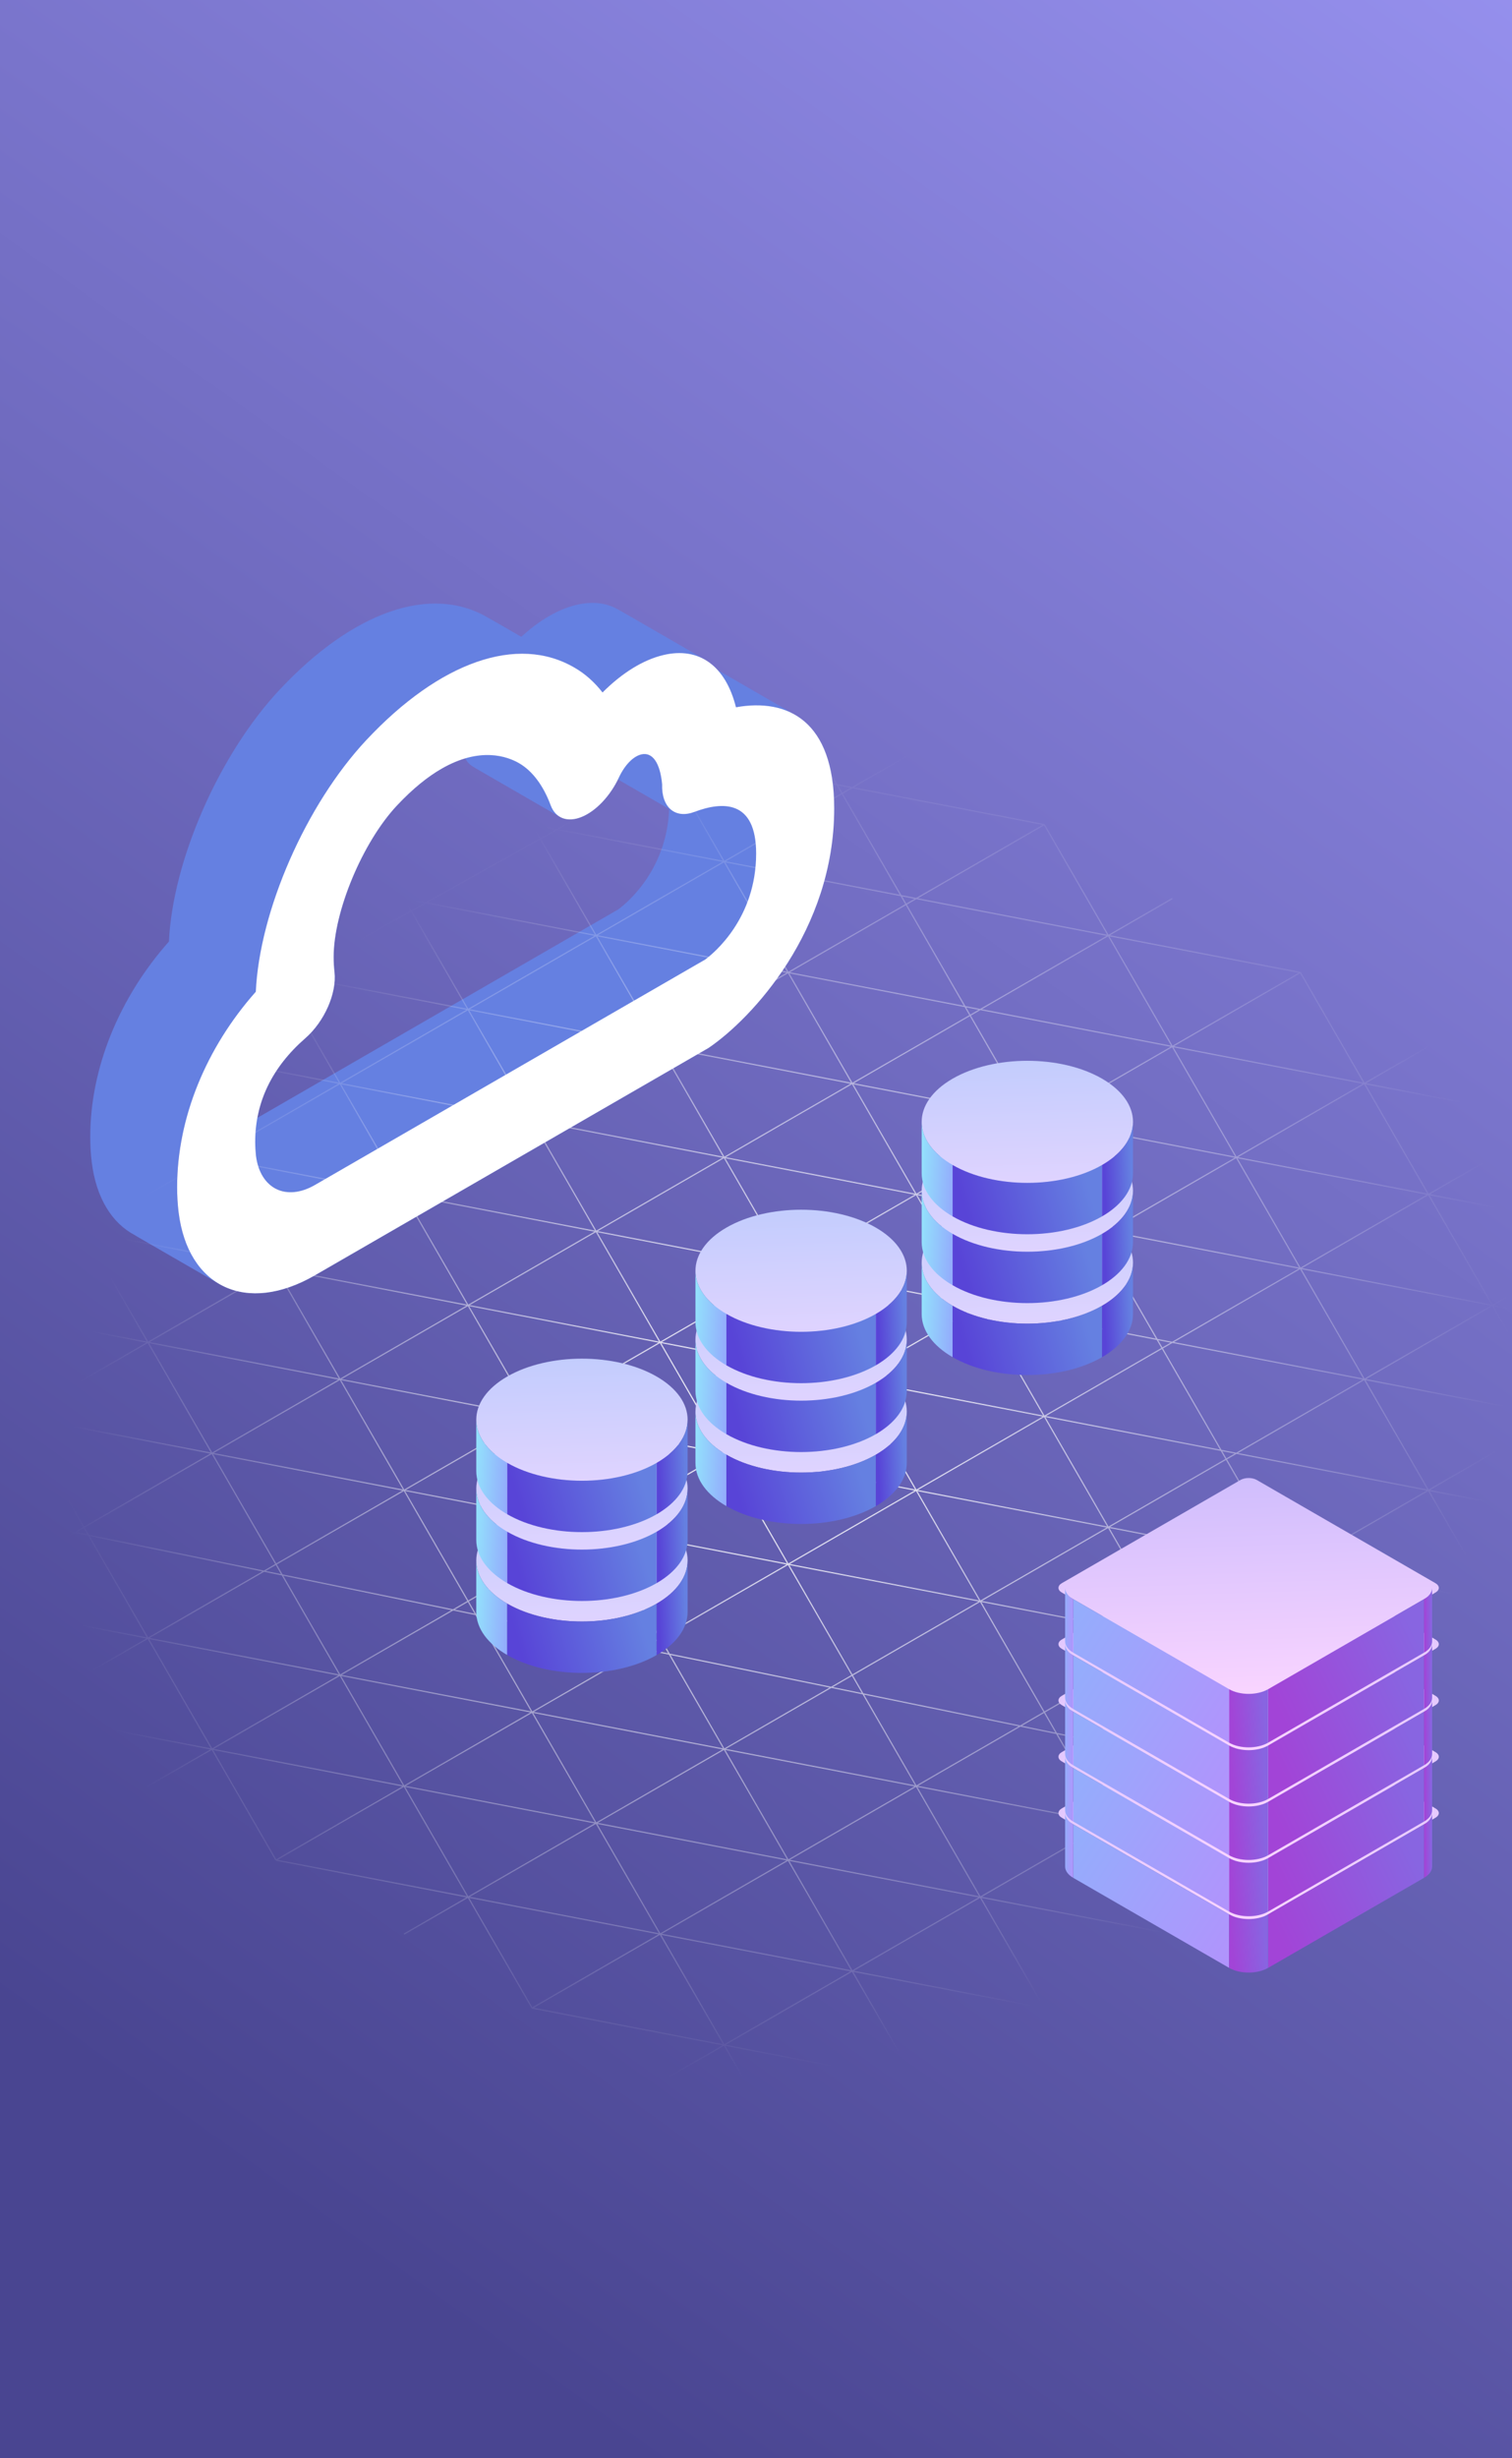 <svg width="1290" height="2096" viewBox="0 0 1290 2096" fill="none" xmlns="http://www.w3.org/2000/svg">
<rect x="0" y="0" width="1290" height="2096" fill="#333333" stroke="none"/>
<g clip-path="url(#clip0_1514_15977)">
<rect width="1290" height="2096" fill="url(#paint0_linear_1514_15977)"/>
<path fill-rule="evenodd" clip-rule="evenodd" d="M232.462 1011.99C241.853 1018.45 254.864 1018.46 268.699 1010.47L601.667 818.23C609.293 812.594 645.12 782.979 645.12 727.84C645.12 707.695 639.582 696.645 631.341 691.356L557.214 648.559C565.455 653.847 570.993 664.898 570.993 685.042C570.993 740.181 535.166 769.797 527.54 775.433L194.572 967.672C180.737 975.66 167.726 975.649 158.335 969.197L232.462 1011.99Z" fill="#6580E1"/>
<path fill-rule="evenodd" clip-rule="evenodd" d="M631.341 691.354C620.852 684.622 605.984 687.224 592.577 692.291C585.883 694.835 579.73 694.738 574.915 692.08L500.788 649.282C505.603 651.941 511.756 652.037 518.45 649.494C531.857 644.427 546.725 641.825 557.214 648.556L631.341 691.354Z" fill="#6580E1"/>
<path fill-rule="evenodd" clip-rule="evenodd" d="M574.915 692.083C573.997 691.577 573.129 690.978 572.314 690.286C567.222 685.963 564.589 678.328 564.906 668.803C563.775 656.364 560.365 648.001 555.293 644.641L481.166 601.844C486.238 605.204 489.648 613.567 490.779 626.006C490.462 635.531 493.095 643.166 498.187 647.489C499.002 648.18 499.87 648.779 500.788 649.286L574.915 692.083Z" fill="#6580E1"/>
<path fill-rule="evenodd" clip-rule="evenodd" d="M555.293 644.636C552.907 643.055 550.152 642.581 547.093 643.312C540.002 645.057 532.875 652.599 527.982 663.086C524.38 670.777 519.53 677.956 513.949 683.856C508.366 689.757 502.263 694.16 496.284 696.597C490.303 699.031 484.678 699.391 480.013 697.64C479.266 697.36 478.549 697.027 477.862 696.644L403.735 653.847C404.422 654.23 405.139 654.563 405.886 654.843C410.551 656.594 416.176 656.234 422.157 653.8C428.136 651.363 434.239 646.96 439.822 641.059C445.402 635.159 450.253 627.98 453.855 620.289C458.748 609.802 465.875 602.26 472.966 600.515C476.025 599.784 478.779 600.258 481.166 601.839L555.293 644.636Z" fill="#6580E1"/>
<path fill-rule="evenodd" clip-rule="evenodd" d="M477.862 696.645C474.257 694.633 471.498 691.225 469.811 686.661C463.552 669.829 454.263 657.442 442.975 650.868L368.848 608.07C380.136 614.645 389.425 627.032 395.684 643.864C397.371 648.428 400.13 651.836 403.735 653.848L477.862 696.645Z" fill="#6580E1"/>
<path fill-rule="evenodd" clip-rule="evenodd" d="M442.974 650.867C432.819 644.948 409.511 636.572 376.613 655.566C365.093 662.217 352.34 672.275 338.588 686.953C309.354 718.155 284.648 777.239 284.648 815.936C284.648 820.518 284.881 824.849 285.38 828.989C287.378 847.049 276.723 871.144 260.54 885.262C232.105 910.034 217.721 939.787 217.721 973.709C217.721 978.021 217.987 981.949 218.387 985.607C219.94 997.875 225.083 1006.92 232.462 1011.99L158.335 969.193C150.956 964.124 145.813 955.077 144.26 942.81C143.86 939.152 143.594 935.224 143.594 930.912C143.594 896.99 157.978 867.237 186.413 842.464C202.596 828.347 213.251 804.252 211.253 786.192C210.754 782.052 210.52 777.72 210.52 773.138C210.52 734.441 235.227 675.358 264.461 644.156C278.213 629.478 290.966 619.42 302.486 612.768C335.384 593.775 358.692 602.15 368.847 608.069L442.974 650.867Z" fill="#6580E1"/>
<path fill-rule="evenodd" clip-rule="evenodd" d="M490.121 569.317C499.146 574.502 507.136 581.595 514.062 590.495L439.935 547.698C433.009 538.798 425.019 531.705 415.994 526.52L490.121 569.317Z" fill="#6580E1"/>
<path fill-rule="evenodd" clip-rule="evenodd" d="M514.063 590.499C530.377 574.149 548.358 562.767 565.806 558.623C579.373 555.365 591.328 556.794 601.209 562.407L527.082 519.61C517.201 513.997 505.246 512.567 491.679 515.826C474.231 519.97 456.25 531.352 439.936 547.702L514.063 590.499Z" fill="#6580E1"/>
<path fill-rule="evenodd" clip-rule="evenodd" d="M601.209 562.399C613.784 569.542 623.001 583.463 627.905 603.121L553.778 560.323C548.874 540.666 539.657 526.745 527.082 519.602L601.209 562.399Z" fill="#6580E1"/>
<path fill-rule="evenodd" clip-rule="evenodd" d="M627.905 603.125C645.459 599.982 662.379 601.142 676.364 608.471L602.237 565.674C588.252 558.345 571.332 557.185 553.778 560.327L627.905 603.125Z" fill="#6580E1"/>
<path fill-rule="evenodd" clip-rule="evenodd" d="M676.364 608.465C697.341 619.459 711.713 644.332 711.713 689.383C711.713 793.268 641.591 868.445 604.53 893.576L268.632 1087.51C238.332 1104.98 210.273 1107.06 189.195 1096.04L115.068 1053.25C136.146 1064.27 164.205 1062.18 194.505 1044.71L530.403 850.779C567.464 825.648 637.586 750.47 637.586 646.585C637.586 601.535 623.214 576.662 602.237 565.668L676.364 608.465Z" fill="#6580E1"/>
<path fill-rule="evenodd" clip-rule="evenodd" d="M189.195 1096.05C169.738 1085.88 156.228 1064.54 152.393 1033.84C151.537 1026.9 151.114 1019.66 151.127 1012.16C151.127 953.673 175.734 893.57 218.254 845.687C221.417 776.786 260.94 686.2 312.584 631.047C375.248 564.141 441.71 540.979 490.122 569.322L415.995 526.525C367.583 498.182 301.121 521.344 238.457 588.25C186.813 643.402 147.29 733.989 144.127 802.89C101.607 850.772 77 910.876 77 969.365C76.987 976.865 77.41 984.108 78.266 991.044C82.101 1021.75 95.611 1043.08 115.068 1053.26L189.195 1096.05Z" fill="#6580E1"/>
<path fill-rule="evenodd" clip-rule="evenodd" d="M217.721 973.707C217.721 978.019 217.988 981.947 218.387 985.605C221.917 1013.49 243.993 1024.73 268.699 1010.46L601.667 818.225C609.292 812.59 645.119 782.972 645.119 727.834C645.119 682.052 616.518 683.241 592.577 692.288C584.608 695.317 577.405 694.603 572.314 690.28C567.223 685.958 564.59 678.321 564.907 668.796C563.243 650.505 556.65 641.028 547.094 643.311C540.001 645.057 532.876 652.597 527.981 663.086C524.38 670.777 519.53 677.954 513.948 683.855C508.367 689.756 502.262 694.159 496.283 696.596C490.303 699.03 484.677 699.39 480.012 697.639C475.348 695.888 471.82 692.091 469.812 686.659C463.552 669.827 454.262 657.44 442.974 650.865C432.819 644.946 409.511 636.571 376.614 655.564C365.093 662.216 352.34 672.274 338.589 686.952C309.354 718.154 284.648 777.237 284.648 815.934C284.648 820.516 284.881 824.848 285.38 828.988C287.378 847.048 276.723 871.143 260.541 885.26C232.106 910.033 217.721 939.784 217.721 973.707ZM152.393 1033.83C151.538 1026.9 151.115 1019.66 151.128 1012.15C151.128 953.666 175.734 893.563 218.254 845.68C221.417 776.779 260.941 686.193 312.584 631.04C375.249 564.135 441.709 540.973 490.123 569.315C499.146 574.501 507.137 581.593 514.063 590.493C530.379 574.143 548.359 562.76 565.806 558.617C596.639 551.212 619.148 568.019 627.905 603.123C671.79 595.267 711.713 614.303 711.713 689.386C711.713 793.271 641.59 868.449 604.531 893.58L268.632 1087.51C210.363 1121.11 160.384 1097.8 152.393 1033.83Z" fill="white"/>
<path d="M781.696 640.073L-310.755 1270.8M890.941 703.145L-201.51 1333.87M890.941 703.145L1327.92 1460.02L-310.755 1144.65L-201.51 1333.87M890.941 703.145L563.206 640.073L1109.43 1586.16L-201.51 1333.87M1000.19 766.218L-92.265 1396.94M1109.43 829.291L16.98 1460.02M1109.43 829.291L1437.17 1396.94L-201.51 1081.58L16.98 1460.02M1109.43 829.291L453.961 703.145L1000.19 1649.24L16.98 1460.02M1218.68 892.363L126.225 1523.09M1327.92 955.436L235.47 1586.16M1327.92 955.436L1546.41 1333.87L-92.265 1018.51L235.47 1586.16M1327.92 955.436L344.716 766.218L890.941 1712.31L235.47 1586.16M1437.17 1018.51L344.716 1649.24M1546.41 1081.58L453.961 1712.31M1546.41 1081.58L1655.66 1270.8L16.98 955.436L453.961 1712.31M1546.41 1081.58L235.47 829.291L781.696 1775.38L453.961 1712.31M1655.66 1144.65L563.206 1775.38M672.451 597L-420 1207.73L1218.68 1543.09L672.451 597ZM1764.9 1207.73L672.451 1838.45L126.225 892.363L1764.9 1207.73Z" stroke="url(#paint1_radial_1514_15977)"/>
<circle cx="73.612" cy="73.612" r="73.612" transform="matrix(0.866 0.5 -0.866 0.5 876.5 1003.05)" fill="url(#paint2_linear_1514_15977)"/>
<path d="M786.344 1076.67C786.344 1091.04 796.435 1104.05 812.75 1113.47V1157.29C796.435 1147.87 786.344 1134.86 786.344 1120.48V1076.67Z" fill="url(#paint3_linear_1514_15977)"/>
<path d="M812.75 1113.47C847.958 1133.8 905.042 1133.8 940.25 1113.47V1157.29C905.042 1177.62 847.958 1177.62 812.75 1157.29V1113.47Z" fill="url(#paint4_linear_1514_15977)"/>
<path d="M966.656 1076.67C966.656 1091.04 956.565 1104.05 940.25 1113.47V1157.29C956.565 1147.87 966.656 1134.86 966.656 1120.48V1076.67Z" fill="url(#paint5_linear_1514_15977)"/>
<circle cx="73.612" cy="73.612" r="73.612" transform="matrix(0.866 0.5 -0.866 0.5 876.5 941.715)" fill="url(#paint6_linear_1514_15977)"/>
<path d="M786.344 1015.33C786.344 1029.7 796.435 1042.71 812.75 1052.13V1095.95C796.435 1086.53 786.344 1073.52 786.344 1059.14V1015.33Z" fill="url(#paint7_linear_1514_15977)"/>
<path d="M812.75 1052.13C847.958 1072.46 905.042 1072.46 940.25 1052.13V1095.95C905.042 1116.28 847.958 1116.28 812.75 1095.95V1052.13Z" fill="url(#paint8_linear_1514_15977)"/>
<path d="M966.656 1015.33C966.656 1029.7 956.565 1042.71 940.25 1052.13V1095.95C956.565 1086.53 966.656 1073.52 966.656 1059.14V1015.33Z" fill="url(#paint9_linear_1514_15977)"/>
<circle cx="73.612" cy="73.612" r="73.612" transform="matrix(0.866 0.5 -0.866 0.5 876.5 883)" fill="url(#paint10_linear_1514_15977)"/>
<path d="M786.344 956.613C786.344 970.987 796.435 984 812.75 993.419V1037.24C796.435 1027.82 786.344 1014.8 786.344 1000.43V956.613Z" fill="url(#paint11_linear_1514_15977)"/>
<path d="M812.75 993.418C847.958 1013.75 905.042 1013.75 940.25 993.418V1037.23C905.042 1057.56 847.958 1057.56 812.75 1037.23V993.418Z" fill="url(#paint12_linear_1514_15977)"/>
<path d="M966.656 956.613C966.656 970.987 956.565 984 940.25 993.419V1037.24C956.565 1027.82 966.656 1014.8 966.656 1000.43V956.613Z" fill="url(#paint13_linear_1514_15977)"/>
<circle cx="73.612" cy="73.612" r="73.612" transform="matrix(0.866 0.5 -0.866 0.5 683.5 1130.05)" fill="url(#paint14_linear_1514_15977)"/>
<path d="M593.344 1203.67C593.344 1218.04 603.435 1231.05 619.75 1240.47V1284.29C603.435 1274.87 593.344 1261.86 593.344 1247.48V1203.67Z" fill="url(#paint15_linear_1514_15977)"/>
<path d="M619.75 1240.47C654.958 1260.8 712.042 1260.8 747.25 1240.47V1284.29C712.042 1304.62 654.958 1304.62 619.75 1284.29V1240.47Z" fill="url(#paint16_linear_1514_15977)"/>
<path d="M773.656 1203.67C773.656 1218.04 763.565 1231.05 747.25 1240.47V1284.29C763.565 1274.87 773.656 1261.86 773.656 1247.48V1203.67Z" fill="url(#paint17_linear_1514_15977)"/>
<circle cx="73.612" cy="73.612" r="73.612" transform="matrix(0.866 0.5 -0.866 0.5 683.5 1068.71)" fill="url(#paint18_linear_1514_15977)"/>
<path d="M593.344 1142.33C593.344 1156.7 603.435 1169.71 619.75 1179.13V1222.95C603.435 1213.53 593.344 1200.52 593.344 1186.14V1142.33Z" fill="url(#paint19_linear_1514_15977)"/>
<path d="M619.75 1179.13C654.958 1199.46 712.042 1199.46 747.25 1179.13V1222.95C712.042 1243.28 654.958 1243.28 619.75 1222.95V1179.13Z" fill="url(#paint20_linear_1514_15977)"/>
<path d="M773.656 1142.33C773.656 1156.7 763.565 1169.71 747.25 1179.13V1222.95C763.565 1213.53 773.656 1200.52 773.656 1186.14V1142.33Z" fill="url(#paint21_linear_1514_15977)"/>
<circle cx="73.612" cy="73.612" r="73.612" transform="matrix(0.866 0.5 -0.866 0.5 683.5 1010)" fill="url(#paint22_linear_1514_15977)"/>
<path d="M593.344 1083.61C593.344 1097.99 603.435 1111 619.75 1120.42V1164.24C603.435 1154.82 593.344 1141.8 593.344 1127.43V1083.61Z" fill="url(#paint23_linear_1514_15977)"/>
<path d="M619.75 1120.42C654.958 1140.75 712.042 1140.75 747.25 1120.42V1164.23C712.042 1184.56 654.958 1184.56 619.75 1164.23V1120.42Z" fill="url(#paint24_linear_1514_15977)"/>
<path d="M773.656 1083.61C773.656 1097.99 763.565 1111 747.25 1120.42V1164.24C763.565 1154.82 773.656 1141.8 773.656 1127.43V1083.61Z" fill="url(#paint25_linear_1514_15977)"/>
<circle cx="73.612" cy="73.612" r="73.612" transform="matrix(0.866 0.5 -0.866 0.5 496.5 1257.05)" fill="url(#paint26_linear_1514_15977)"/>
<path d="M406.344 1330.67C406.344 1345.04 416.435 1358.05 432.75 1367.47V1411.29C416.435 1401.87 406.344 1388.86 406.344 1374.48V1330.67Z" fill="url(#paint27_linear_1514_15977)"/>
<path d="M432.75 1367.47C467.958 1387.8 525.042 1387.8 560.25 1367.47V1411.29C525.042 1431.62 467.958 1431.62 432.75 1411.29V1367.47Z" fill="url(#paint28_linear_1514_15977)"/>
<path d="M586.656 1330.67C586.656 1345.04 576.565 1358.05 560.25 1367.47V1411.29C576.565 1401.87 586.656 1388.86 586.656 1374.48V1330.67Z" fill="url(#paint29_linear_1514_15977)"/>
<circle cx="73.612" cy="73.612" r="73.612" transform="matrix(0.866 0.5 -0.866 0.5 496.5 1195.71)" fill="url(#paint30_linear_1514_15977)"/>
<path d="M406.344 1269.33C406.344 1283.7 416.435 1296.71 432.75 1306.13V1349.95C416.435 1340.53 406.344 1327.52 406.344 1313.14V1269.33Z" fill="url(#paint31_linear_1514_15977)"/>
<path d="M432.75 1306.13C467.958 1326.46 525.042 1326.46 560.25 1306.13V1349.95C525.042 1370.28 467.958 1370.28 432.75 1349.95V1306.13Z" fill="url(#paint32_linear_1514_15977)"/>
<path d="M586.656 1269.33C586.656 1283.7 576.565 1296.71 560.25 1306.13V1349.95C576.565 1340.53 586.656 1327.52 586.656 1313.14V1269.33Z" fill="url(#paint33_linear_1514_15977)"/>
<circle cx="73.612" cy="73.612" r="73.612" transform="matrix(0.866 0.5 -0.866 0.5 496.5 1137)" fill="url(#paint34_linear_1514_15977)"/>
<path d="M406.344 1210.61C406.344 1224.99 416.435 1238 432.75 1247.42V1291.24C416.435 1281.82 406.344 1268.8 406.344 1254.43V1210.61Z" fill="url(#paint35_linear_1514_15977)"/>
<path d="M432.75 1247.42C467.958 1267.75 525.042 1267.75 560.25 1247.42V1291.23C525.042 1311.56 467.958 1311.56 432.75 1291.23V1247.42Z" fill="url(#paint36_linear_1514_15977)"/>
<path d="M586.656 1210.61C586.656 1224.99 576.565 1238 560.25 1247.42V1291.24C576.565 1281.82 586.656 1268.8 586.656 1254.43V1210.61Z" fill="url(#paint37_linear_1514_15977)"/>
<path d="M1058.37 1454.03C1062.2 1451.82 1068.4 1451.82 1072.23 1454.03L1224.68 1542.05C1228.5 1544.26 1228.5 1547.84 1224.68 1550.05L1072.23 1638.06C1068.4 1640.27 1062.2 1640.27 1058.37 1638.06L905.928 1550.05C902.102 1547.84 902.102 1544.26 905.928 1542.05L1058.37 1454.03Z" fill="url(#paint38_linear_1514_15977)"/>
<rect width="153.624" height="45.607" transform="matrix(0.866 0.5 0 1 915.63 1555.65)" fill="url(#paint39_linear_1514_15977)"/>
<rect width="153.624" height="45.607" transform="matrix(0.866 -0.5 0 1 1081.93 1632.46)" fill="url(#paint40_linear_1514_15977)"/>
<path d="M908.742 1546.05C908.742 1549.8 911.374 1553.19 915.63 1555.65V1601.26C911.374 1598.8 908.742 1595.4 908.742 1591.65V1546.05Z" fill="url(#paint41_linear_1514_15977)"/>
<path d="M1048.67 1632.46C1057.86 1637.76 1072.75 1637.76 1081.93 1632.46V1678.07C1072.75 1683.37 1057.86 1683.37 1048.67 1678.07V1632.46Z" fill="url(#paint42_linear_1514_15977)"/>
<path d="M1221.86 1546.05C1221.86 1549.8 1219.23 1553.19 1214.97 1555.65V1601.26C1219.23 1598.8 1221.86 1595.4 1221.86 1591.65V1546.05Z" fill="url(#paint43_linear_1514_15977)"/>
<path d="M1058.37 1406.02C1062.2 1403.81 1068.4 1403.81 1072.23 1406.02L1224.68 1494.04C1228.5 1496.25 1228.5 1499.83 1224.68 1502.04L1072.23 1590.05C1068.4 1592.26 1062.2 1592.26 1058.37 1590.05L905.928 1502.04C902.102 1499.83 902.102 1496.25 905.928 1494.04L1058.37 1406.02Z" fill="url(#paint44_linear_1514_15977)"/>
<rect width="153.624" height="45.607" transform="matrix(0.866 0.5 0 1 915.63 1507.64)" fill="url(#paint45_linear_1514_15977)"/>
<rect width="153.624" height="45.607" transform="matrix(0.866 -0.5 0 1 1081.93 1584.45)" fill="url(#paint46_linear_1514_15977)"/>
<path d="M908.742 1498.04C908.742 1501.79 911.374 1505.18 915.63 1507.64V1553.25C911.374 1550.79 908.742 1547.4 908.742 1543.65V1498.04Z" fill="url(#paint47_linear_1514_15977)"/>
<path d="M1048.67 1584.45C1057.86 1589.76 1072.75 1589.76 1081.93 1584.45V1630.06C1072.75 1635.36 1057.86 1635.36 1048.67 1630.06V1584.45Z" fill="url(#paint48_linear_1514_15977)"/>
<path d="M1221.86 1498.04C1221.86 1501.79 1219.23 1505.18 1214.97 1507.64V1553.25C1219.23 1550.79 1221.86 1547.4 1221.86 1543.65V1498.04Z" fill="url(#paint49_linear_1514_15977)"/>
<path d="M1058.37 1358.02C1062.2 1355.81 1068.4 1355.81 1072.23 1358.02L1224.68 1446.03C1228.5 1448.24 1228.5 1451.82 1224.68 1454.03L1072.23 1542.05C1068.4 1544.25 1062.2 1544.25 1058.37 1542.05L905.928 1454.03C902.102 1451.82 902.102 1448.24 905.928 1446.03L1058.37 1358.02Z" fill="url(#paint50_linear_1514_15977)"/>
<rect width="153.624" height="45.607" transform="matrix(0.866 0.5 0 1 915.63 1459.63)" fill="url(#paint51_linear_1514_15977)"/>
<rect width="153.624" height="45.607" transform="matrix(0.866 -0.5 0 1 1081.93 1536.45)" fill="url(#paint52_linear_1514_15977)"/>
<path d="M908.742 1450.03C908.742 1453.78 911.374 1457.18 915.63 1459.63V1505.24C911.374 1502.78 908.742 1499.39 908.742 1495.64V1450.03Z" fill="url(#paint53_linear_1514_15977)"/>
<path d="M1048.67 1536.45C1057.86 1541.75 1072.75 1541.75 1081.93 1536.45V1582.05C1072.75 1587.36 1057.86 1587.36 1048.67 1582.05V1536.45Z" fill="url(#paint54_linear_1514_15977)"/>
<path d="M1221.86 1450.03C1221.86 1453.78 1219.23 1457.18 1214.97 1459.63V1505.24C1219.23 1502.78 1221.86 1499.39 1221.86 1495.64V1450.03Z" fill="url(#paint55_linear_1514_15977)"/>
<path d="M1058.37 1310.01C1062.2 1307.8 1068.4 1307.8 1072.23 1310.01L1224.68 1398.02C1228.5 1400.23 1228.5 1403.81 1224.68 1406.02L1072.23 1494.04C1068.4 1496.25 1062.2 1496.25 1058.37 1494.04L905.928 1406.02C902.102 1403.81 902.102 1400.23 905.928 1398.02L1058.37 1310.01Z" fill="url(#paint56_linear_1514_15977)"/>
<rect width="153.624" height="45.607" transform="matrix(0.866 0.5 0 1 915.63 1411.62)" fill="url(#paint57_linear_1514_15977)"/>
<rect width="153.624" height="45.607" transform="matrix(0.866 -0.5 0 1 1081.93 1488.44)" fill="url(#paint58_linear_1514_15977)"/>
<path d="M908.742 1402.02C908.742 1405.77 911.374 1409.17 915.63 1411.62V1457.23C911.374 1454.77 908.742 1451.38 908.742 1447.63V1402.02Z" fill="url(#paint59_linear_1514_15977)"/>
<path d="M1048.67 1488.44C1057.86 1493.74 1072.75 1493.74 1081.93 1488.44V1534.04C1072.75 1539.35 1057.86 1539.35 1048.67 1534.04V1488.44Z" fill="url(#paint60_linear_1514_15977)"/>
<path d="M1221.86 1402.02C1221.86 1405.77 1219.23 1409.17 1214.97 1411.62V1457.23C1219.23 1454.77 1221.86 1451.38 1221.86 1447.63V1402.02Z" fill="url(#paint61_linear_1514_15977)"/>
<path d="M1058.37 1262C1062.2 1259.79 1068.4 1259.79 1072.23 1262L1224.68 1350.01C1228.5 1352.22 1228.5 1355.81 1224.68 1358.01L1072.23 1446.03C1068.4 1448.24 1062.2 1448.24 1058.37 1446.03L905.928 1358.01C902.102 1355.81 902.102 1352.22 905.928 1350.01L1058.37 1262Z" fill="url(#paint62_linear_1514_15977)"/>
<rect width="153.624" height="45.607" transform="matrix(0.866 0.5 0 1 915.63 1363.62)" fill="url(#paint63_linear_1514_15977)"/>
<rect width="153.624" height="45.607" transform="matrix(0.866 -0.5 0 1 1081.93 1440.43)" fill="url(#paint64_linear_1514_15977)"/>
<path d="M908.742 1354.02C908.742 1357.77 911.374 1361.16 915.63 1363.62V1409.22C911.374 1406.77 908.742 1403.37 908.742 1399.62V1354.02Z" fill="url(#paint65_linear_1514_15977)"/>
<path d="M1048.67 1440.43C1057.86 1445.73 1072.75 1445.73 1081.93 1440.43V1486.04C1072.75 1491.34 1057.86 1491.34 1048.67 1486.04V1440.43Z" fill="url(#paint66_linear_1514_15977)"/>
<path d="M1221.86 1354.02C1221.86 1357.77 1219.23 1361.16 1214.97 1363.62V1409.22C1219.23 1406.77 1221.86 1403.37 1221.86 1399.62V1354.02Z" fill="url(#paint67_linear_1514_15977)"/>
</g>
<defs>
<linearGradient id="paint0_linear_1514_15977" x1="1613.79" y1="-157.727" x2="185.711" y2="1840.73" gradientUnits="userSpaceOnUse">
<stop stop-color="#A09AFA"/>
<stop offset="1" stop-color="#494591"/>
</linearGradient>
<radialGradient id="paint1_radial_1514_15977" cx="0" cy="0" r="1" gradientUnits="userSpaceOnUse" gradientTransform="translate(672.451 1207.73) rotate(150) scale(630.727 546.225)">
<stop stop-color="white"/>
<stop offset="1" stop-color="white" stop-opacity="0"/>
</radialGradient>
<linearGradient id="paint2_linear_1514_15977" x1="147.167" y1="147.261" x2="-7.727" y2="8.558" gradientUnits="userSpaceOnUse">
<stop stop-color="#E5D5FF"/>
<stop offset="1" stop-color="#BDCBFD"/>
</linearGradient>
<linearGradient id="paint3_linear_1514_15977" x1="786.344" y1="1076.67" x2="816.974" y2="1078.31" gradientUnits="userSpaceOnUse">
<stop stop-color="#93E3FC"/>
<stop offset="1" stop-color="#93AAFC"/>
</linearGradient>
<linearGradient id="paint4_linear_1514_15977" x1="812.75" y1="1113.42" x2="915.229" y2="1084.4" gradientUnits="userSpaceOnUse">
<stop stop-color="#5844D7"/>
<stop offset="1" stop-color="#6580E1"/>
</linearGradient>
<linearGradient id="paint5_linear_1514_15977" x1="940.25" y1="1076.59" x2="963.134" y2="1075.61" gradientUnits="userSpaceOnUse">
<stop stop-color="#5844D7"/>
<stop offset="1" stop-color="#6580E1"/>
</linearGradient>
<linearGradient id="paint6_linear_1514_15977" x1="147.167" y1="147.261" x2="-7.727" y2="8.558" gradientUnits="userSpaceOnUse">
<stop stop-color="#E5D5FF"/>
<stop offset="1" stop-color="#BDCBFD"/>
</linearGradient>
<linearGradient id="paint7_linear_1514_15977" x1="786.344" y1="1015.33" x2="816.974" y2="1016.97" gradientUnits="userSpaceOnUse">
<stop stop-color="#93E3FC"/>
<stop offset="1" stop-color="#93AAFC"/>
</linearGradient>
<linearGradient id="paint8_linear_1514_15977" x1="812.75" y1="1052.08" x2="915.229" y2="1023.06" gradientUnits="userSpaceOnUse">
<stop stop-color="#5844D7"/>
<stop offset="1" stop-color="#6580E1"/>
</linearGradient>
<linearGradient id="paint9_linear_1514_15977" x1="940.25" y1="1015.25" x2="963.134" y2="1014.27" gradientUnits="userSpaceOnUse">
<stop stop-color="#5844D7"/>
<stop offset="1" stop-color="#6580E1"/>
</linearGradient>
<linearGradient id="paint10_linear_1514_15977" x1="147.167" y1="147.261" x2="-7.727" y2="8.558" gradientUnits="userSpaceOnUse">
<stop stop-color="#E5D5FF"/>
<stop offset="1" stop-color="#BDCBFD"/>
</linearGradient>
<linearGradient id="paint11_linear_1514_15977" x1="786.344" y1="956.613" x2="816.974" y2="958.251" gradientUnits="userSpaceOnUse">
<stop stop-color="#93E3FC"/>
<stop offset="1" stop-color="#93AAFC"/>
</linearGradient>
<linearGradient id="paint12_linear_1514_15977" x1="812.75" y1="993.364" x2="915.229" y2="964.342" gradientUnits="userSpaceOnUse">
<stop stop-color="#5844D7"/>
<stop offset="1" stop-color="#6580E1"/>
</linearGradient>
<linearGradient id="paint13_linear_1514_15977" x1="940.25" y1="956.539" x2="963.134" y2="955.556" gradientUnits="userSpaceOnUse">
<stop stop-color="#5844D7"/>
<stop offset="1" stop-color="#6580E1"/>
</linearGradient>
<linearGradient id="paint14_linear_1514_15977" x1="147.167" y1="147.261" x2="-7.727" y2="8.558" gradientUnits="userSpaceOnUse">
<stop stop-color="#E5D5FF"/>
<stop offset="1" stop-color="#BDCBFD"/>
</linearGradient>
<linearGradient id="paint15_linear_1514_15977" x1="593.344" y1="1203.67" x2="623.974" y2="1205.31" gradientUnits="userSpaceOnUse">
<stop stop-color="#93E3FC"/>
<stop offset="1" stop-color="#93AAFC"/>
</linearGradient>
<linearGradient id="paint16_linear_1514_15977" x1="619.75" y1="1240.42" x2="722.229" y2="1211.4" gradientUnits="userSpaceOnUse">
<stop stop-color="#5844D7"/>
<stop offset="1" stop-color="#6580E1"/>
</linearGradient>
<linearGradient id="paint17_linear_1514_15977" x1="747.25" y1="1203.59" x2="770.134" y2="1202.61" gradientUnits="userSpaceOnUse">
<stop stop-color="#5844D7"/>
<stop offset="1" stop-color="#6580E1"/>
</linearGradient>
<linearGradient id="paint18_linear_1514_15977" x1="147.167" y1="147.261" x2="-7.727" y2="8.558" gradientUnits="userSpaceOnUse">
<stop stop-color="#E5D5FF"/>
<stop offset="1" stop-color="#BDCBFD"/>
</linearGradient>
<linearGradient id="paint19_linear_1514_15977" x1="593.344" y1="1142.33" x2="623.974" y2="1143.97" gradientUnits="userSpaceOnUse">
<stop stop-color="#93E3FC"/>
<stop offset="1" stop-color="#93AAFC"/>
</linearGradient>
<linearGradient id="paint20_linear_1514_15977" x1="619.75" y1="1179.08" x2="722.229" y2="1150.06" gradientUnits="userSpaceOnUse">
<stop stop-color="#5844D7"/>
<stop offset="1" stop-color="#6580E1"/>
</linearGradient>
<linearGradient id="paint21_linear_1514_15977" x1="747.25" y1="1142.25" x2="770.134" y2="1141.27" gradientUnits="userSpaceOnUse">
<stop stop-color="#5844D7"/>
<stop offset="1" stop-color="#6580E1"/>
</linearGradient>
<linearGradient id="paint22_linear_1514_15977" x1="147.167" y1="147.261" x2="-7.727" y2="8.558" gradientUnits="userSpaceOnUse">
<stop stop-color="#E5D5FF"/>
<stop offset="1" stop-color="#BDCBFD"/>
</linearGradient>
<linearGradient id="paint23_linear_1514_15977" x1="593.344" y1="1083.61" x2="623.974" y2="1085.25" gradientUnits="userSpaceOnUse">
<stop stop-color="#93E3FC"/>
<stop offset="1" stop-color="#93AAFC"/>
</linearGradient>
<linearGradient id="paint24_linear_1514_15977" x1="619.75" y1="1120.36" x2="722.229" y2="1091.34" gradientUnits="userSpaceOnUse">
<stop stop-color="#5844D7"/>
<stop offset="1" stop-color="#6580E1"/>
</linearGradient>
<linearGradient id="paint25_linear_1514_15977" x1="747.25" y1="1083.54" x2="770.134" y2="1082.56" gradientUnits="userSpaceOnUse">
<stop stop-color="#5844D7"/>
<stop offset="1" stop-color="#6580E1"/>
</linearGradient>
<linearGradient id="paint26_linear_1514_15977" x1="147.167" y1="147.261" x2="-7.727" y2="8.558" gradientUnits="userSpaceOnUse">
<stop stop-color="#E5D5FF"/>
<stop offset="1" stop-color="#BDCBFD"/>
</linearGradient>
<linearGradient id="paint27_linear_1514_15977" x1="406.344" y1="1330.67" x2="436.974" y2="1332.31" gradientUnits="userSpaceOnUse">
<stop stop-color="#93E3FC"/>
<stop offset="1" stop-color="#93AAFC"/>
</linearGradient>
<linearGradient id="paint28_linear_1514_15977" x1="432.75" y1="1367.42" x2="535.229" y2="1338.4" gradientUnits="userSpaceOnUse">
<stop stop-color="#5844D7"/>
<stop offset="1" stop-color="#6580E1"/>
</linearGradient>
<linearGradient id="paint29_linear_1514_15977" x1="560.25" y1="1330.59" x2="583.134" y2="1329.61" gradientUnits="userSpaceOnUse">
<stop stop-color="#5844D7"/>
<stop offset="1" stop-color="#6580E1"/>
</linearGradient>
<linearGradient id="paint30_linear_1514_15977" x1="147.167" y1="147.261" x2="-7.727" y2="8.558" gradientUnits="userSpaceOnUse">
<stop stop-color="#E5D5FF"/>
<stop offset="1" stop-color="#BDCBFD"/>
</linearGradient>
<linearGradient id="paint31_linear_1514_15977" x1="406.344" y1="1269.33" x2="436.974" y2="1270.97" gradientUnits="userSpaceOnUse">
<stop stop-color="#93E3FC"/>
<stop offset="1" stop-color="#93AAFC"/>
</linearGradient>
<linearGradient id="paint32_linear_1514_15977" x1="432.75" y1="1306.08" x2="535.229" y2="1277.06" gradientUnits="userSpaceOnUse">
<stop stop-color="#5844D7"/>
<stop offset="1" stop-color="#6580E1"/>
</linearGradient>
<linearGradient id="paint33_linear_1514_15977" x1="560.25" y1="1269.25" x2="583.134" y2="1268.27" gradientUnits="userSpaceOnUse">
<stop stop-color="#5844D7"/>
<stop offset="1" stop-color="#6580E1"/>
</linearGradient>
<linearGradient id="paint34_linear_1514_15977" x1="147.167" y1="147.261" x2="-7.727" y2="8.558" gradientUnits="userSpaceOnUse">
<stop stop-color="#E5D5FF"/>
<stop offset="1" stop-color="#BDCBFD"/>
</linearGradient>
<linearGradient id="paint35_linear_1514_15977" x1="406.344" y1="1210.61" x2="436.974" y2="1212.25" gradientUnits="userSpaceOnUse">
<stop stop-color="#93E3FC"/>
<stop offset="1" stop-color="#93AAFC"/>
</linearGradient>
<linearGradient id="paint36_linear_1514_15977" x1="432.75" y1="1247.36" x2="535.229" y2="1218.34" gradientUnits="userSpaceOnUse">
<stop stop-color="#5844D7"/>
<stop offset="1" stop-color="#6580E1"/>
</linearGradient>
<linearGradient id="paint37_linear_1514_15977" x1="560.25" y1="1210.54" x2="583.134" y2="1209.56" gradientUnits="userSpaceOnUse">
<stop stop-color="#5844D7"/>
<stop offset="1" stop-color="#6580E1"/>
</linearGradient>
<linearGradient id="paint38_linear_1514_15977" x1="1065.2" y1="1642.05" x2="1059.09" y2="1450.19" gradientUnits="userSpaceOnUse">
<stop stop-color="#FAD5FF"/>
<stop offset="1" stop-color="#CFBDFD"/>
</linearGradient>
<linearGradient id="paint39_linear_1514_15977" x1="0" y1="0" x2="137.208" y2="75.457" gradientUnits="userSpaceOnUse">
<stop stop-color="#93AEFC"/>
<stop offset="1" stop-color="#B193FC"/>
</linearGradient>
<linearGradient id="paint40_linear_1514_15977" x1="-4.70561e-05" y1="-0.042" x2="111.588" y2="-49.353" gradientUnits="userSpaceOnUse">
<stop stop-color="#A244D7"/>
<stop offset="1" stop-color="#8865E1"/>
</linearGradient>
<linearGradient id="paint41_linear_1514_15977" x1="908.742" y1="1546.05" x2="916.751" y2="1546.21" gradientUnits="userSpaceOnUse">
<stop stop-color="#93AEFC"/>
<stop offset="1" stop-color="#B193FC"/>
</linearGradient>
<linearGradient id="paint42_linear_1514_15977" x1="1048.67" y1="1632.42" x2="1077.33" y2="1629.89" gradientUnits="userSpaceOnUse">
<stop stop-color="#A244D7"/>
<stop offset="1" stop-color="#8865E1"/>
</linearGradient>
<linearGradient id="paint43_linear_1514_15977" x1="1214.97" y1="1546" x2="1220.95" y2="1545.9" gradientUnits="userSpaceOnUse">
<stop stop-color="#A244D7"/>
<stop offset="1" stop-color="#8865E1"/>
</linearGradient>
<linearGradient id="paint44_linear_1514_15977" x1="1065.2" y1="1594.04" x2="1059.09" y2="1402.18" gradientUnits="userSpaceOnUse">
<stop stop-color="#FAD5FF"/>
<stop offset="1" stop-color="#CFBDFD"/>
</linearGradient>
<linearGradient id="paint45_linear_1514_15977" x1="0" y1="0" x2="137.208" y2="75.457" gradientUnits="userSpaceOnUse">
<stop stop-color="#93AEFC"/>
<stop offset="1" stop-color="#B193FC"/>
</linearGradient>
<linearGradient id="paint46_linear_1514_15977" x1="-4.70561e-05" y1="-0.042" x2="111.588" y2="-49.353" gradientUnits="userSpaceOnUse">
<stop stop-color="#A244D7"/>
<stop offset="1" stop-color="#8865E1"/>
</linearGradient>
<linearGradient id="paint47_linear_1514_15977" x1="908.742" y1="1498.04" x2="916.751" y2="1498.2" gradientUnits="userSpaceOnUse">
<stop stop-color="#93AEFC"/>
<stop offset="1" stop-color="#B193FC"/>
</linearGradient>
<linearGradient id="paint48_linear_1514_15977" x1="1048.67" y1="1584.41" x2="1077.33" y2="1581.89" gradientUnits="userSpaceOnUse">
<stop stop-color="#A244D7"/>
<stop offset="1" stop-color="#8865E1"/>
</linearGradient>
<linearGradient id="paint49_linear_1514_15977" x1="1214.97" y1="1497.99" x2="1220.95" y2="1497.89" gradientUnits="userSpaceOnUse">
<stop stop-color="#A244D7"/>
<stop offset="1" stop-color="#8865E1"/>
</linearGradient>
<linearGradient id="paint50_linear_1514_15977" x1="1065.2" y1="1546.03" x2="1059.09" y2="1354.17" gradientUnits="userSpaceOnUse">
<stop stop-color="#FAD5FF"/>
<stop offset="1" stop-color="#CFBDFD"/>
</linearGradient>
<linearGradient id="paint51_linear_1514_15977" x1="0" y1="0" x2="137.208" y2="75.457" gradientUnits="userSpaceOnUse">
<stop stop-color="#93AEFC"/>
<stop offset="1" stop-color="#B193FC"/>
</linearGradient>
<linearGradient id="paint52_linear_1514_15977" x1="-4.70561e-05" y1="-0.042" x2="111.588" y2="-49.353" gradientUnits="userSpaceOnUse">
<stop stop-color="#A244D7"/>
<stop offset="1" stop-color="#8865E1"/>
</linearGradient>
<linearGradient id="paint53_linear_1514_15977" x1="908.742" y1="1450.03" x2="916.751" y2="1450.19" gradientUnits="userSpaceOnUse">
<stop stop-color="#93AEFC"/>
<stop offset="1" stop-color="#B193FC"/>
</linearGradient>
<linearGradient id="paint54_linear_1514_15977" x1="1048.67" y1="1536.4" x2="1077.33" y2="1533.88" gradientUnits="userSpaceOnUse">
<stop stop-color="#A244D7"/>
<stop offset="1" stop-color="#8865E1"/>
</linearGradient>
<linearGradient id="paint55_linear_1514_15977" x1="1214.97" y1="1449.98" x2="1220.95" y2="1449.88" gradientUnits="userSpaceOnUse">
<stop stop-color="#A244D7"/>
<stop offset="1" stop-color="#8865E1"/>
</linearGradient>
<linearGradient id="paint56_linear_1514_15977" x1="1065.2" y1="1498.02" x2="1059.09" y2="1306.16" gradientUnits="userSpaceOnUse">
<stop stop-color="#FAD5FF"/>
<stop offset="1" stop-color="#CFBDFD"/>
</linearGradient>
<linearGradient id="paint57_linear_1514_15977" x1="0" y1="0" x2="137.208" y2="75.457" gradientUnits="userSpaceOnUse">
<stop stop-color="#93AEFC"/>
<stop offset="1" stop-color="#B193FC"/>
</linearGradient>
<linearGradient id="paint58_linear_1514_15977" x1="-4.70561e-05" y1="-0.042" x2="111.588" y2="-49.353" gradientUnits="userSpaceOnUse">
<stop stop-color="#A244D7"/>
<stop offset="1" stop-color="#8865E1"/>
</linearGradient>
<linearGradient id="paint59_linear_1514_15977" x1="908.742" y1="1402.02" x2="916.751" y2="1402.19" gradientUnits="userSpaceOnUse">
<stop stop-color="#93AEFC"/>
<stop offset="1" stop-color="#B193FC"/>
</linearGradient>
<linearGradient id="paint60_linear_1514_15977" x1="1048.67" y1="1488.39" x2="1077.33" y2="1485.87" gradientUnits="userSpaceOnUse">
<stop stop-color="#A244D7"/>
<stop offset="1" stop-color="#8865E1"/>
</linearGradient>
<linearGradient id="paint61_linear_1514_15977" x1="1214.97" y1="1401.97" x2="1220.95" y2="1401.88" gradientUnits="userSpaceOnUse">
<stop stop-color="#A244D7"/>
<stop offset="1" stop-color="#8865E1"/>
</linearGradient>
<linearGradient id="paint62_linear_1514_15977" x1="1065.2" y1="1450.02" x2="1059.09" y2="1258.15" gradientUnits="userSpaceOnUse">
<stop stop-color="#FAD5FF"/>
<stop offset="1" stop-color="#CFBDFD"/>
</linearGradient>
<linearGradient id="paint63_linear_1514_15977" x1="0" y1="0" x2="137.208" y2="75.457" gradientUnits="userSpaceOnUse">
<stop stop-color="#93AEFC"/>
<stop offset="1" stop-color="#B193FC"/>
</linearGradient>
<linearGradient id="paint64_linear_1514_15977" x1="-4.70561e-05" y1="-0.042" x2="111.588" y2="-49.353" gradientUnits="userSpaceOnUse">
<stop stop-color="#A244D7"/>
<stop offset="1" stop-color="#8865E1"/>
</linearGradient>
<linearGradient id="paint65_linear_1514_15977" x1="908.742" y1="1354.02" x2="916.751" y2="1354.18" gradientUnits="userSpaceOnUse">
<stop stop-color="#93AEFC"/>
<stop offset="1" stop-color="#B193FC"/>
</linearGradient>
<linearGradient id="paint66_linear_1514_15977" x1="1048.67" y1="1440.38" x2="1077.33" y2="1437.86" gradientUnits="userSpaceOnUse">
<stop stop-color="#A244D7"/>
<stop offset="1" stop-color="#8865E1"/>
</linearGradient>
<linearGradient id="paint67_linear_1514_15977" x1="1214.97" y1="1353.97" x2="1220.95" y2="1353.87" gradientUnits="userSpaceOnUse">
<stop stop-color="#A244D7"/>
<stop offset="1" stop-color="#8865E1"/>
</linearGradient>
<clipPath id="clip0_1514_15977">
<rect width="1290" height="2096" fill="white"/>
</clipPath>
</defs>
</svg>

